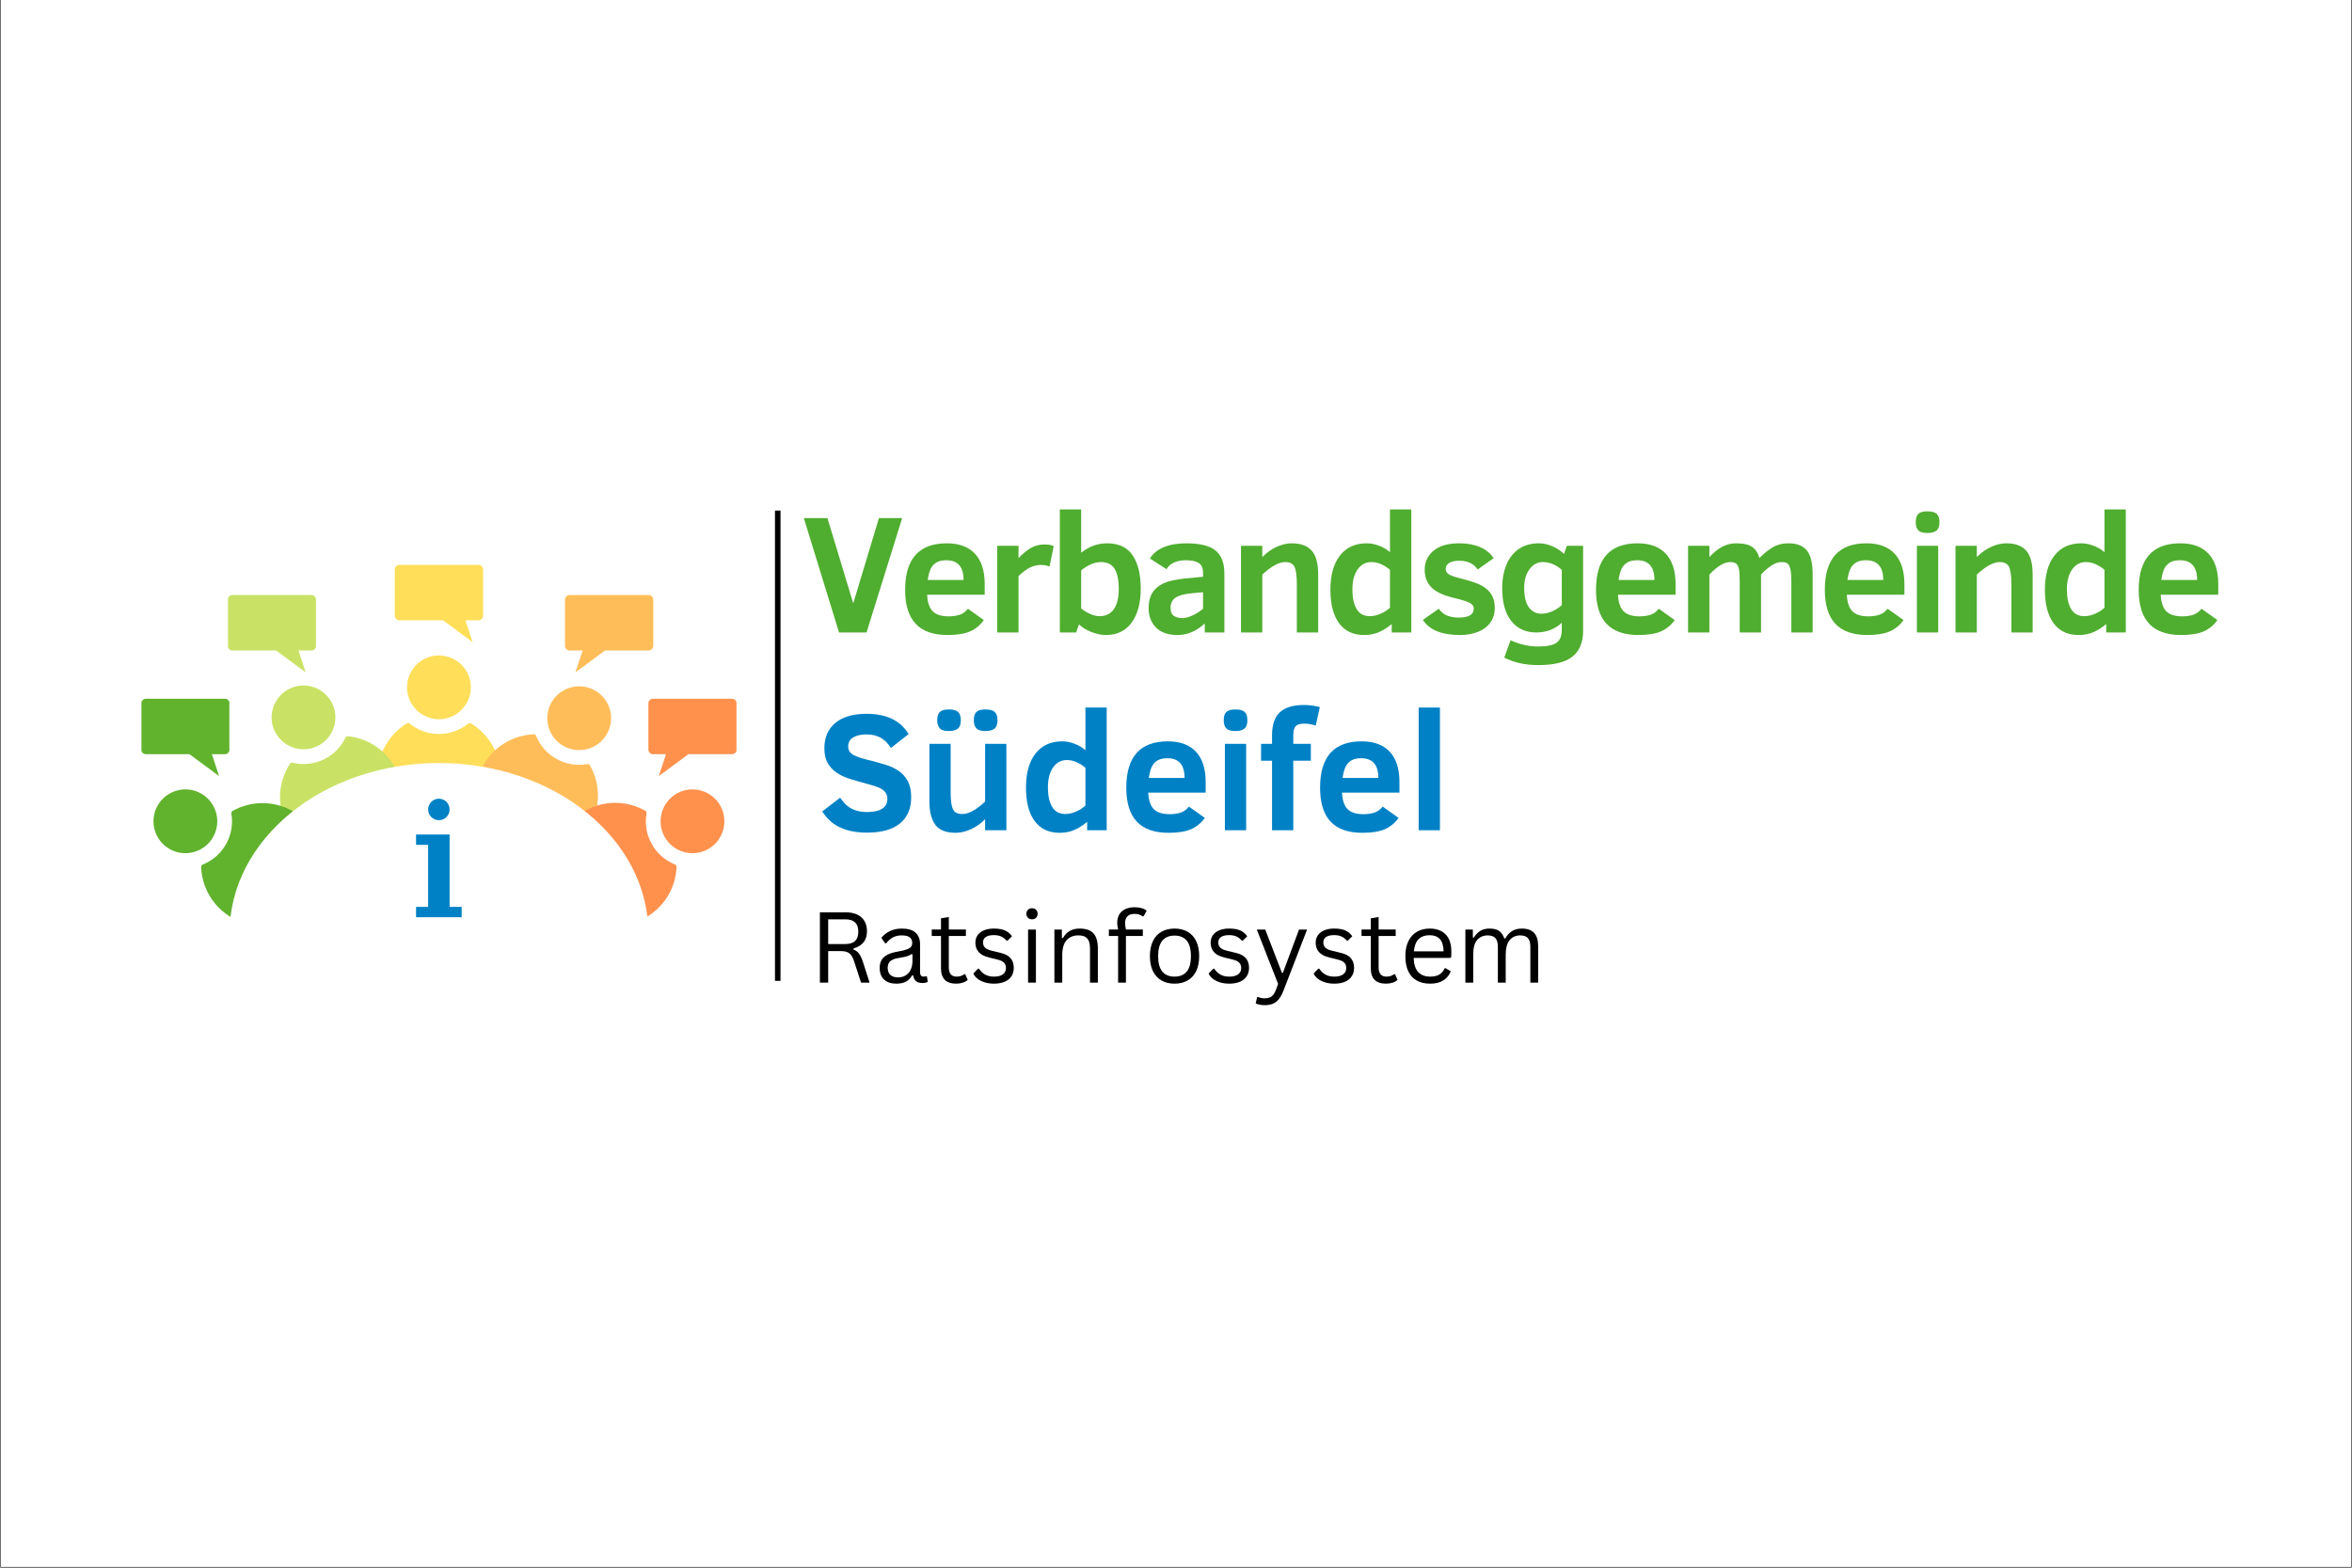 <?xml version="1.0" encoding="UTF-8" standalone="no"?><svg xmlns="http://www.w3.org/2000/svg" xmlns:xlink="http://www.w3.org/1999/xlink" height="110" version="1.0" viewBox="0 0 1920 1280.25" width="165" zoomAndPan="magnify"><rect x="0" y="0" width="1920" height="1280.25" fill="#333333" stroke="none"/><defs><g/><clipPath id="b16cc35d6b"><path clip-rule="nonzero" d="M 0.562 0 L 1919.438 0 L 1919.438 1279.5 L 0.562 1279.5 Z M 0.562 0 "/></clipPath><clipPath id="363ab0d84d"><path clip-rule="nonzero" d="M 332 535.262 L 385 535.262 L 385 588 L 332 588 Z M 332 535.262 "/></clipPath><clipPath id="5de6834829"><path clip-rule="nonzero" d="M 308.109 590 L 408.551 590 L 408.551 635.703 L 308.109 635.703 Z M 308.109 590 "/></clipPath><clipPath id="1e71160bd9"><path clip-rule="nonzero" d="M 446 560 L 499 560 L 499 613 L 446 613 Z M 446 560 "/></clipPath><clipPath id="744f4fc05e"><path clip-rule="nonzero" d="M 441.418 539.508 L 529.379 588 L 480.891 675.961 L 392.93 627.469 Z M 441.418 539.508 "/></clipPath><clipPath id="f714502701"><path clip-rule="nonzero" d="M 441.418 539.508 L 529.379 588 L 480.891 675.961 L 392.93 627.469 Z M 441.418 539.508 "/></clipPath><clipPath id="cafac0ef30"><path clip-rule="nonzero" d="M 393 599 L 489 599 L 489 675 L 393 675 Z M 393 599 "/></clipPath><clipPath id="6969434125"><path clip-rule="nonzero" d="M 441.418 539.508 L 529.379 588 L 480.891 675.961 L 392.93 627.469 Z M 441.418 539.508 "/></clipPath><clipPath id="0c81a8ee84"><path clip-rule="nonzero" d="M 441.418 539.508 L 529.379 588 L 480.891 675.961 L 392.93 627.469 Z M 441.418 539.508 "/></clipPath><clipPath id="c76791fe19"><path clip-rule="nonzero" d="M 539 644 L 592 644 L 592 697 L 539 697 Z M 539 644 "/></clipPath><clipPath id="2e9dde1d9d"><path clip-rule="nonzero" d="M 563.625 614.262 L 612.461 702.031 L 524.691 750.867 L 475.855 663.098 Z M 563.625 614.262 "/></clipPath><clipPath id="e69b68fa15"><path clip-rule="nonzero" d="M 563.625 614.262 L 612.461 702.031 L 524.691 750.867 L 475.855 663.098 Z M 563.625 614.262 "/></clipPath><clipPath id="d98d0e6265"><path clip-rule="nonzero" d="M 476 655 L 553 655 L 553 750 L 476 750 Z M 476 655 "/></clipPath><clipPath id="eef7d1d705"><path clip-rule="nonzero" d="M 563.625 614.262 L 612.461 702.031 L 524.691 750.867 L 475.855 663.098 Z M 563.625 614.262 "/></clipPath><clipPath id="e26484ab67"><path clip-rule="nonzero" d="M 563.625 614.262 L 612.461 702.031 L 524.691 750.867 L 475.855 663.098 Z M 563.625 614.262 "/></clipPath><clipPath id="2c0b9caea7"><path clip-rule="nonzero" d="M 221 559 L 274 559 L 274 612 L 221 612 Z M 221 559 "/></clipPath><clipPath id="0207c720ab"><path clip-rule="nonzero" d="M 191.191 583.809 L 281.922 540.723 L 325.008 631.453 L 234.277 674.539 Z M 191.191 583.809 "/></clipPath><clipPath id="f5789a7b37"><path clip-rule="nonzero" d="M 191.191 583.809 L 281.922 540.723 L 325.008 631.453 L 234.277 674.539 Z M 191.191 583.809 "/></clipPath><clipPath id="3260312b6f"><path clip-rule="nonzero" d="M 228 601 L 325 601 L 325 674 L 228 674 Z M 228 601 "/></clipPath><clipPath id="fe90e99d3e"><path clip-rule="nonzero" d="M 191.191 583.809 L 281.922 540.723 L 325.008 631.453 L 234.277 674.539 Z M 191.191 583.809 "/></clipPath><clipPath id="5f2c30105b"><path clip-rule="nonzero" d="M 191.191 583.809 L 281.922 540.723 L 325.008 631.453 L 234.277 674.539 Z M 191.191 583.809 "/></clipPath><clipPath id="bb48a92e36"><path clip-rule="nonzero" d="M 125 644 L 178 644 L 178 697 L 125 697 Z M 125 644 "/></clipPath><clipPath id="0de738afb5"><path clip-rule="nonzero" d="M 103.938 701.648 L 153.086 614.055 L 240.68 663.207 L 191.527 750.801 Z M 103.938 701.648 "/></clipPath><clipPath id="c3105c7f37"><path clip-rule="nonzero" d="M 103.938 701.648 L 153.086 614.055 L 240.68 663.207 L 191.527 750.801 Z M 103.938 701.648 "/></clipPath><clipPath id="6520b4f563"><path clip-rule="nonzero" d="M 164 655 L 240 655 L 240 750 L 164 750 Z M 164 655 "/></clipPath><clipPath id="28c0fb4be6"><path clip-rule="nonzero" d="M 103.938 701.648 L 153.086 614.055 L 240.68 663.207 L 191.527 750.801 Z M 103.938 701.648 "/></clipPath><clipPath id="f0649d16bf"><path clip-rule="nonzero" d="M 103.938 701.648 L 153.086 614.055 L 240.68 663.207 L 191.527 750.801 Z M 103.938 701.648 "/></clipPath><clipPath id="b4b68cc52a"><path clip-rule="nonzero" d="M 187.246 623.129 L 530 623.129 L 530 901.008 L 187.246 901.008 Z M 187.246 623.129 "/></clipPath><clipPath id="e137d88259"><path clip-rule="nonzero" d="M 358.215 623.129 C 263.789 623.129 187.246 685.336 187.246 762.066 C 187.246 838.801 263.789 901.008 358.215 901.008 C 452.637 901.008 529.18 838.801 529.18 762.066 C 529.18 685.336 452.637 623.129 358.215 623.129 Z M 358.215 623.129 "/></clipPath><clipPath id="7242c4b95f"><path clip-rule="nonzero" d="M 529.18 570.621 L 601.137 570.621 L 601.137 633.582 L 529.18 633.582 Z M 529.18 570.621 "/></clipPath><clipPath id="8f8962e7ca"><path clip-rule="nonzero" d="M 115.277 570.621 L 187.098 570.621 L 187.098 633.582 L 115.277 633.582 Z M 115.277 570.621 "/></clipPath><clipPath id="494d49605e"><path clip-rule="nonzero" d="M 185.98 485.914 L 257.797 485.914 L 257.797 548.879 L 185.98 548.879 Z M 185.98 485.914 "/></clipPath><clipPath id="de2e34fca4"><path clip-rule="nonzero" d="M 461.109 485.914 L 533.07 485.914 L 533.07 548.879 L 461.109 548.879 Z M 461.109 485.914 "/></clipPath><clipPath id="3c26a58637"><path clip-rule="nonzero" d="M 322.301 461.285 L 394.117 461.285 L 394.117 524.25 L 322.301 524.25 Z M 322.301 461.285 "/></clipPath><clipPath id="db3083445e"><path clip-rule="nonzero" d="M 339.508 652.258 L 376.988 652.258 L 376.988 748.953 L 339.508 748.953 Z M 339.508 652.258 "/></clipPath></defs><g clip-path="url(#b16cc35d6b)"><path d="M 0.562 0 L 1919.438 0 L 1919.438 1279.5 L 0.562 1279.5 Z M 0.562 0 " fill="#ffffff" fill-opacity="1" fill-rule="nonzero"/><path d="M 0.562 0 L 1919.438 0 L 1919.438 1279.5 L 0.562 1279.5 Z M 0.562 0 " fill="#ffffff" fill-opacity="1" fill-rule="nonzero"/></g><path d="M 0 3.002 L 512.092 3.002 " fill="none" stroke="#000000" stroke-linecap="butt" stroke-linejoin="miter" stroke-miterlimit="4" stroke-opacity="1" stroke-width="6" transform="matrix(0, 0.75, -0.75, 0, 637.082, 416.953)"/><g fill="#4fad2f" fill-opacity="1"><g transform="translate(654.301, 516.492)"><g><path d="M 53.031 0 L 30.562 0 L 1.828 -93.375 L 21.109 -93.375 L 42.172 -23.75 L 63.156 -93.375 L 82.109 -93.375 Z M 53.031 0 "/></g></g></g><g fill="#4fad2f" fill-opacity="1"><g transform="translate(732.639, 516.492)"><g><path d="M 24.156 -30.828 C 24.469 -24.535 25.992 -20.016 28.734 -17.266 C 31.484 -14.523 35.801 -13.156 41.688 -13.156 C 45.113 -13.156 48.117 -13.582 50.703 -14.438 C 53.285 -15.289 55.547 -16.93 57.484 -19.359 L 70.438 -10.125 C 67.602 -6.031 63.926 -2.969 59.406 -0.938 C 54.883 1.082 48.711 2.094 40.891 2.094 C 29.234 2.094 20.535 -0.961 14.797 -7.078 C 9.066 -13.203 6.203 -22.445 6.203 -34.812 C 6.203 -60.133 17.535 -72.797 40.203 -72.797 C 50.285 -72.797 57.969 -69.953 63.25 -64.266 C 68.531 -58.578 71.172 -50.289 71.172 -39.406 L 71.172 -30.828 Z M 53.906 -42.844 C 53.906 -53.594 49.207 -58.969 39.812 -58.969 C 36.707 -58.969 34.164 -58.438 32.188 -57.375 C 30.207 -56.32 28.617 -54.75 27.422 -52.656 C 26.234 -50.562 25.301 -47.289 24.625 -42.844 Z M 53.906 -42.844 "/></g></g></g><g fill="#4fad2f" fill-opacity="1"><g transform="translate(804.229, 516.492)"><g><path d="M 52.484 -53.766 C 50.691 -54.672 48.312 -55.125 45.344 -55.125 C 42.102 -55.125 39.031 -54.348 36.125 -52.797 C 33.227 -51.242 30.25 -48.984 27.188 -46.016 L 27.188 0 L 9.781 0 L 9.781 -70.766 L 27.188 -70.766 L 27.188 -60.656 C 30.156 -63.895 33.348 -66.57 36.766 -68.688 C 40.18 -70.801 44.004 -71.859 48.234 -71.859 C 51.836 -71.859 54.406 -71.383 55.938 -70.438 Z M 52.484 -53.766 "/></g></g></g><g fill="#4fad2f" fill-opacity="1"><g transform="translate(855.377, 516.492)"><g><path d="M 75.828 -35.891 C 75.828 -24.148 73.363 -14.883 68.438 -8.094 C 63.52 -1.301 56.492 2.094 47.359 2.094 C 43.766 2.094 39.844 1.273 35.594 -0.359 C 31.344 -2.004 27.957 -4.086 25.438 -6.609 L 23.078 0 L 9.781 0 L 9.781 -100.453 L 27.188 -100.453 L 27.188 -65.109 C 33.57 -70.234 40.633 -72.797 48.375 -72.797 C 57.863 -72.797 64.812 -69.52 69.219 -62.969 C 73.625 -56.426 75.828 -47.398 75.828 -35.891 Z M 57.891 -35.625 C 57.891 -42.906 56.738 -48.367 54.438 -52.016 C 52.145 -55.66 48.457 -57.484 43.375 -57.484 C 40.539 -57.484 37.672 -56.816 34.766 -55.484 C 31.867 -54.16 29.344 -52.531 27.188 -50.594 L 27.188 -19.641 C 29.125 -17.973 31.473 -16.5 34.234 -15.219 C 37.004 -13.938 39.691 -13.297 42.297 -13.297 C 47.297 -13.297 51.145 -15.191 53.844 -18.984 C 56.539 -22.785 57.891 -28.332 57.891 -35.625 Z M 57.891 -35.625 "/></g></g></g><g fill="#4fad2f" fill-opacity="1"><g transform="translate(931.96, 516.492)"><g><path d="M 51.547 0 L 51.547 -7.359 C 44.66 -1.055 37.285 2.094 29.422 2.094 C 21.586 2.094 15.672 0.035 11.672 -4.078 C 7.672 -8.191 5.672 -13.469 5.672 -19.906 C 5.672 -24.938 6.691 -29.094 8.734 -32.375 C 10.785 -35.664 13.82 -38.242 17.844 -40.109 C 21.875 -41.973 27.664 -43.289 35.219 -44.062 L 50.125 -45.469 L 50.125 -48.641 C 50.125 -52.598 48.93 -55.305 46.547 -56.766 C 44.16 -58.234 40.676 -58.969 36.094 -58.969 C 32.312 -58.969 29.062 -58.336 26.344 -57.078 C 23.625 -55.816 21.613 -54.016 20.312 -51.672 L 6.75 -60.375 C 9.133 -64.383 12.863 -67.457 17.938 -69.594 C 23.02 -71.727 29.16 -72.797 36.359 -72.797 C 47.379 -72.797 55.328 -70.875 60.203 -67.031 C 65.086 -63.188 67.531 -56.879 67.531 -48.109 L 67.531 0 Z M 50.125 -32.859 L 41.297 -32.047 C 35.035 -31.504 30.52 -30.312 27.75 -28.469 C 24.988 -26.625 23.609 -23.859 23.609 -20.172 C 23.609 -16.93 24.508 -14.711 26.312 -13.516 C 28.113 -12.328 30.5 -11.734 33.469 -11.734 C 35.582 -11.734 38.156 -12.395 41.188 -13.719 C 44.227 -15.051 47.207 -16.93 50.125 -19.359 Z M 50.125 -32.859 "/></g></g></g><g fill="#4fad2f" fill-opacity="1"><g transform="translate(1003.28, 516.492)"><g><path d="M 55.391 0 L 55.391 -39 C 55.391 -46.375 54.723 -51.297 53.391 -53.766 C 52.066 -56.242 49.562 -57.484 45.875 -57.484 C 40.707 -57.484 34.477 -54.066 27.188 -47.234 L 27.188 0 L 9.781 0 L 9.781 -70.766 L 27.188 -70.766 L 27.188 -61.594 C 30.875 -65.281 34.805 -68.066 38.984 -69.953 C 43.172 -71.848 47.27 -72.797 51.281 -72.797 C 58.52 -72.797 63.914 -70.816 67.469 -66.859 C 71.02 -62.898 72.797 -56.359 72.797 -47.234 L 72.797 0 Z M 55.391 0 "/></g></g></g><g fill="#4fad2f" fill-opacity="1"><g transform="translate(1079.864, 516.492)"><g><path d="M 56.266 0 L 56.266 -6.875 C 53.023 -4.133 49.602 -1.953 46 -0.328 C 42.406 1.285 38.316 2.094 33.734 2.094 C 24.828 2.094 18.008 -1.117 13.281 -7.547 C 8.562 -13.984 6.203 -23.07 6.203 -34.812 C 6.203 -46.82 8.801 -56.156 14 -62.812 C 19.195 -69.469 26.492 -72.797 35.891 -72.797 C 39.223 -72.797 42.641 -72.109 46.141 -70.734 C 49.648 -69.367 52.551 -67.629 54.844 -65.516 L 54.844 -100.453 L 72.25 -100.453 L 72.25 0 Z M 54.844 -51.141 C 53 -52.805 50.719 -54.281 48 -55.562 C 45.281 -56.844 42.504 -57.484 39.672 -57.484 C 34.992 -57.484 31.238 -55.469 28.406 -51.438 C 25.57 -47.414 24.156 -41.961 24.156 -35.078 C 24.156 -28.285 25.312 -22.957 27.625 -19.094 C 29.945 -15.227 33.535 -13.297 38.391 -13.297 C 41.266 -13.297 44.195 -13.957 47.188 -15.281 C 50.176 -16.602 52.727 -18.234 54.844 -20.172 Z M 54.844 -51.141 "/></g></g></g><g fill="#4fad2f" fill-opacity="1"><g transform="translate(1156.447, 516.492)"><g><path d="M 63.828 -20.172 C 63.828 -15.492 62.645 -11.488 60.281 -8.156 C 57.914 -4.832 54.562 -2.289 50.219 -0.531 C 45.883 1.219 40.93 2.094 35.359 2.094 C 20.555 2.094 10.477 -2.02 5.125 -10.25 L 18.078 -19.359 C 20.191 -16.484 22.629 -14.562 25.391 -13.594 C 28.16 -12.625 31.117 -12.141 34.266 -12.141 C 42.547 -12.141 46.688 -14.547 46.688 -19.359 C 46.688 -21.473 45.516 -23.102 43.172 -24.25 C 40.836 -25.395 37.176 -26.578 32.188 -27.797 C 22.781 -29.867 16.164 -32.789 12.344 -36.562 C 8.52 -40.344 6.609 -45.25 6.609 -51.281 C 6.609 -57.531 9.004 -62.676 13.797 -66.719 C 18.586 -70.77 25.641 -72.797 34.953 -72.797 C 41.285 -72.797 46.867 -71.781 51.703 -69.75 C 56.547 -67.727 60.27 -64.695 62.875 -60.656 L 49.859 -51.406 C 46.754 -56.176 41.691 -58.562 34.672 -58.562 C 31.078 -58.562 28.359 -57.941 26.516 -56.703 C 24.672 -55.461 23.75 -53.879 23.75 -51.953 C 23.75 -50.109 24.578 -48.633 26.234 -47.531 C 27.898 -46.426 31.188 -45.27 36.094 -44.062 C 44.145 -42.082 49.891 -40.113 53.328 -38.156 C 56.773 -36.195 59.383 -33.766 61.156 -30.859 C 62.938 -27.961 63.828 -24.398 63.828 -20.172 Z M 63.828 -20.172 "/></g></g></g><g fill="#4fad2f" fill-opacity="1"><g transform="translate(1220.143, 516.492)"><g><path d="M 72.25 -1.344 C 72.25 8.094 69.348 15.117 63.547 19.734 C 57.742 24.348 48.438 26.656 35.625 26.656 C 25.051 26.656 15.805 24.629 7.891 20.578 L 13.016 6.344 C 20.348 9.758 27.883 11.469 35.625 11.469 C 42.82 11.469 47.82 10.43 50.625 8.359 C 53.438 6.297 54.844 2.812 54.844 -2.094 L 54.844 -7.891 C 49.094 -2.629 42.145 0 34 0 C 25.363 0 18.57 -3.102 13.625 -9.312 C 8.676 -15.52 6.203 -24.445 6.203 -36.094 C 6.203 -43.383 7.359 -49.805 9.672 -55.359 C 11.992 -60.91 15.391 -65.203 19.859 -68.234 C 24.336 -71.273 29.75 -72.797 36.094 -72.797 C 39.82 -72.797 43.551 -71.973 47.281 -70.328 C 51.02 -68.691 54.148 -66.613 56.672 -64.094 L 58.969 -70.766 L 72.25 -70.766 Z M 54.844 -51.141 C 50.082 -55.367 44.891 -57.484 39.266 -57.484 C 35.035 -57.484 31.457 -55.547 28.531 -51.672 C 25.613 -47.805 24.156 -42.703 24.156 -36.359 C 24.156 -29.16 25.445 -23.852 28.031 -20.438 C 30.613 -17.02 33.977 -15.312 38.125 -15.312 C 43.875 -15.312 49.445 -17.629 54.844 -22.266 Z M 54.844 -51.141 "/></g></g></g><g fill="#4fad2f" fill-opacity="1"><g transform="translate(1296.727, 516.492)"><g><path d="M 24.156 -30.828 C 24.469 -24.535 25.992 -20.016 28.734 -17.266 C 31.484 -14.523 35.801 -13.156 41.688 -13.156 C 45.113 -13.156 48.117 -13.582 50.703 -14.438 C 53.285 -15.289 55.547 -16.93 57.484 -19.359 L 70.438 -10.125 C 67.602 -6.031 63.926 -2.969 59.406 -0.938 C 54.883 1.082 48.711 2.094 40.891 2.094 C 29.234 2.094 20.535 -0.961 14.797 -7.078 C 9.066 -13.203 6.203 -22.445 6.203 -34.812 C 6.203 -60.133 17.535 -72.797 40.203 -72.797 C 50.285 -72.797 57.969 -69.953 63.25 -64.266 C 68.531 -58.578 71.172 -50.289 71.172 -39.406 L 71.172 -30.828 Z M 53.906 -42.844 C 53.906 -53.594 49.207 -58.969 39.812 -58.969 C 36.707 -58.969 34.164 -58.438 32.188 -57.375 C 30.207 -56.32 28.617 -54.75 27.422 -52.656 C 26.234 -50.562 25.301 -47.289 24.625 -42.844 Z M 53.906 -42.844 "/></g></g></g><g fill="#4fad2f" fill-opacity="1"><g transform="translate(1368.317, 516.492)"><g><path d="M 94.109 0 L 94.109 -41.688 C 94.109 -45.875 93.859 -49.133 93.359 -51.469 C 92.867 -53.812 92.117 -55.398 91.109 -56.234 C 90.098 -57.066 88.426 -57.484 86.094 -57.484 C 83.438 -57.484 80.625 -56.492 77.656 -54.516 C 74.688 -52.535 71.922 -50.109 69.359 -47.234 L 69.359 0 L 51.953 0 L 51.953 -41.688 C 51.953 -46.281 51.75 -49.598 51.344 -51.641 C 50.938 -53.691 50.211 -55.176 49.172 -56.094 C 48.141 -57.02 46.391 -57.484 43.922 -57.484 C 41.766 -57.484 39.27 -56.66 36.438 -55.016 C 33.602 -53.379 30.52 -50.785 27.188 -47.234 L 27.188 0 L 9.781 0 L 9.781 -70.766 L 27.188 -70.766 L 27.188 -61.594 C 30.426 -65.102 33.82 -67.848 37.375 -69.828 C 40.926 -71.805 44.863 -72.797 49.188 -72.797 C 55.07 -72.797 59.422 -71.781 62.234 -69.75 C 65.047 -67.727 66.969 -64.738 68 -60.781 C 72.051 -64.832 75.844 -67.848 79.375 -69.828 C 82.906 -71.805 87.031 -72.797 91.75 -72.797 C 98.633 -72.797 103.648 -70.836 106.797 -66.922 C 109.941 -63.016 111.516 -56.453 111.516 -47.234 L 111.516 0 Z M 94.109 0 "/></g></g></g><g fill="#4fad2f" fill-opacity="1"><g transform="translate(1483.56, 516.492)"><g><path d="M 24.156 -30.828 C 24.469 -24.535 25.992 -20.016 28.734 -17.266 C 31.484 -14.523 35.801 -13.156 41.688 -13.156 C 45.113 -13.156 48.117 -13.582 50.703 -14.438 C 53.285 -15.289 55.547 -16.93 57.484 -19.359 L 70.438 -10.125 C 67.602 -6.031 63.926 -2.969 59.406 -0.938 C 54.883 1.082 48.711 2.094 40.891 2.094 C 29.234 2.094 20.535 -0.961 14.797 -7.078 C 9.066 -13.203 6.203 -22.445 6.203 -34.812 C 6.203 -60.133 17.535 -72.797 40.203 -72.797 C 50.285 -72.797 57.969 -69.953 63.25 -64.266 C 68.531 -58.578 71.172 -50.289 71.172 -39.406 L 71.172 -30.828 Z M 53.906 -42.844 C 53.906 -53.594 49.207 -58.969 39.812 -58.969 C 36.707 -58.969 34.164 -58.438 32.188 -57.375 C 30.207 -56.32 28.617 -54.75 27.422 -52.656 C 26.234 -50.562 25.301 -47.289 24.625 -42.844 Z M 53.906 -42.844 "/></g></g></g><g fill="#4fad2f" fill-opacity="1"><g transform="translate(1555.151, 516.492)"><g><path d="M 28.203 -90.062 C 28.203 -86.781 27.391 -84.488 25.766 -83.188 C 24.148 -81.883 21.676 -81.234 18.344 -81.234 C 14.656 -81.234 12.148 -81.992 10.828 -83.516 C 9.504 -85.047 8.844 -87.227 8.844 -90.062 C 8.844 -93.219 9.562 -95.477 11 -96.844 C 12.438 -98.219 14.883 -98.906 18.344 -98.906 C 21.852 -98.906 24.375 -98.238 25.906 -96.906 C 27.438 -95.582 28.203 -93.301 28.203 -90.062 Z M 9.781 0 L 9.781 -70.766 L 27.188 -70.766 L 27.188 0 Z M 9.781 0 "/></g></g></g><g fill="#4fad2f" fill-opacity="1"><g transform="translate(1586.665, 516.492)"><g><path d="M 55.391 0 L 55.391 -39 C 55.391 -46.375 54.723 -51.297 53.391 -53.766 C 52.066 -56.242 49.562 -57.484 45.875 -57.484 C 40.707 -57.484 34.477 -54.066 27.188 -47.234 L 27.188 0 L 9.781 0 L 9.781 -70.766 L 27.188 -70.766 L 27.188 -61.594 C 30.875 -65.281 34.805 -68.066 38.984 -69.953 C 43.172 -71.848 47.27 -72.797 51.281 -72.797 C 58.52 -72.797 63.914 -70.816 67.469 -66.859 C 71.02 -62.898 72.797 -56.359 72.797 -47.234 L 72.797 0 Z M 55.391 0 "/></g></g></g><g fill="#4fad2f" fill-opacity="1"><g transform="translate(1663.248, 516.492)"><g><path d="M 56.266 0 L 56.266 -6.875 C 53.023 -4.133 49.602 -1.953 46 -0.328 C 42.406 1.285 38.316 2.094 33.734 2.094 C 24.828 2.094 18.008 -1.117 13.281 -7.547 C 8.562 -13.984 6.203 -23.07 6.203 -34.812 C 6.203 -46.82 8.801 -56.156 14 -62.812 C 19.195 -69.469 26.492 -72.797 35.891 -72.797 C 39.223 -72.797 42.641 -72.109 46.141 -70.734 C 49.648 -69.367 52.551 -67.629 54.844 -65.516 L 54.844 -100.453 L 72.25 -100.453 L 72.25 0 Z M 54.844 -51.141 C 53 -52.805 50.719 -54.281 48 -55.562 C 45.281 -56.844 42.504 -57.484 39.672 -57.484 C 34.992 -57.484 31.238 -55.469 28.406 -51.438 C 25.57 -47.414 24.156 -41.961 24.156 -35.078 C 24.156 -28.285 25.312 -22.957 27.625 -19.094 C 29.945 -15.227 33.535 -13.297 38.391 -13.297 C 41.266 -13.297 44.195 -13.957 47.188 -15.281 C 50.176 -16.602 52.727 -18.234 54.844 -20.172 Z M 54.844 -51.141 "/></g></g></g><g fill="#4fad2f" fill-opacity="1"><g transform="translate(1739.831, 516.492)"><g><path d="M 24.156 -30.828 C 24.469 -24.535 25.992 -20.016 28.734 -17.266 C 31.484 -14.523 35.801 -13.156 41.688 -13.156 C 45.113 -13.156 48.117 -13.582 50.703 -14.438 C 53.285 -15.289 55.547 -16.93 57.484 -19.359 L 70.438 -10.125 C 67.602 -6.031 63.926 -2.969 59.406 -0.938 C 54.883 1.082 48.711 2.094 40.891 2.094 C 29.234 2.094 20.535 -0.961 14.797 -7.078 C 9.066 -13.203 6.203 -22.445 6.203 -34.812 C 6.203 -60.133 17.535 -72.797 40.203 -72.797 C 50.285 -72.797 57.969 -69.953 63.25 -64.266 C 68.531 -58.578 71.172 -50.289 71.172 -39.406 L 71.172 -30.828 Z M 53.906 -42.844 C 53.906 -53.594 49.207 -58.969 39.812 -58.969 C 36.707 -58.969 34.164 -58.438 32.188 -57.375 C 30.207 -56.32 28.617 -54.75 27.422 -52.656 C 26.234 -50.562 25.301 -47.289 24.625 -42.844 Z M 53.906 -42.844 "/></g></g></g><g fill="#4fad2f" fill-opacity="1"><g transform="translate(1811.424, 516.492)"><g/></g></g><g fill="#0081c5" fill-opacity="1"><g transform="translate(666.719, 678.023)"><g><path d="M 77.062 -26.984 C 77.062 -17.648 74 -10.492 67.875 -5.516 C 61.75 -0.535 52.719 1.953 40.781 1.953 C 32.531 1.953 25.363 0.582 19.281 -2.156 C 13.195 -4.895 8.25 -9.312 4.438 -15.406 L 19.047 -26.578 C 21.203 -23.523 23.242 -21.238 25.172 -19.719 C 27.098 -18.195 29.383 -17.008 32.031 -16.156 C 34.676 -15.301 37.727 -14.875 41.188 -14.875 C 46.344 -14.875 50.367 -15.758 53.266 -17.531 C 56.16 -19.301 57.609 -22.004 57.609 -25.641 C 57.609 -27.703 57.102 -29.426 56.094 -30.812 C 55.082 -32.207 53.566 -33.41 51.547 -34.422 C 49.523 -35.43 46.023 -36.586 41.047 -37.891 C 36.203 -39.191 31.641 -40.504 27.359 -41.828 C 23.078 -43.148 19.375 -44.863 16.25 -46.969 C 13.133 -49.082 10.676 -51.727 8.875 -54.906 C 7.082 -58.094 6.188 -62.113 6.188 -66.969 C 6.188 -75.801 9.172 -82.695 15.141 -87.656 C 21.109 -92.613 29.656 -95.094 40.781 -95.094 C 56.883 -95.094 68.281 -89.57 74.969 -78.531 L 60.5 -67.234 C 57.945 -71.18 55.078 -74.004 51.891 -75.703 C 48.703 -77.41 44.91 -78.266 40.516 -78.266 C 36.117 -78.266 32.539 -77.469 29.781 -75.875 C 27.02 -74.281 25.641 -71.781 25.641 -68.375 C 25.641 -65.363 27.07 -63.062 29.938 -61.469 C 32.812 -59.883 37.816 -58.285 44.953 -56.672 C 48.898 -55.641 52.801 -54.523 56.656 -53.328 C 60.52 -52.141 63.961 -50.488 66.984 -48.375 C 70.016 -46.27 72.453 -43.516 74.297 -40.109 C 76.141 -36.703 77.062 -32.328 77.062 -26.984 Z M 77.062 -26.984 "/></g></g><g transform="translate(749.429, 678.023)"><g><path d="M 54.719 0 L 54.719 -9.078 C 51.664 -5.805 47.926 -3.125 43.5 -1.031 C 39.082 1.051 34.832 2.094 30.75 2.094 C 22.77 2.094 17.188 -0.113 14 -4.531 C 10.812 -8.957 9.219 -15.254 9.219 -23.422 L 9.219 -70.594 L 26.578 -70.594 L 26.578 -31.703 C 26.578 -26.723 26.867 -22.906 27.453 -20.25 C 28.035 -17.602 28.988 -15.773 30.312 -14.766 C 31.633 -13.766 33.578 -13.266 36.141 -13.266 C 41.297 -13.266 47.488 -16.648 54.719 -23.422 L 54.719 -70.594 L 72.078 -70.594 L 72.078 0 Z M 64.812 -89.844 C 64.812 -86.57 64.004 -84.285 62.391 -82.984 C 60.773 -81.68 58.305 -81.031 54.984 -81.031 C 51.305 -81.031 48.805 -81.789 47.484 -83.312 C 46.16 -84.844 45.5 -87.02 45.5 -89.844 C 45.5 -92.988 46.203 -95.242 47.609 -96.609 C 49.023 -97.973 51.484 -98.656 54.984 -98.656 C 58.484 -98.656 60.992 -97.992 62.516 -96.672 C 64.047 -95.348 64.812 -93.07 64.812 -89.844 Z M 34.875 -89.844 C 34.875 -86.57 34.078 -84.285 32.484 -82.984 C 30.891 -81.68 28.43 -81.031 25.109 -81.031 C 21.43 -81.031 18.93 -81.789 17.609 -83.312 C 16.285 -84.844 15.625 -87.02 15.625 -89.844 C 15.625 -92.988 16.328 -95.242 17.734 -96.609 C 19.148 -97.973 21.609 -98.656 25.109 -98.656 C 28.609 -98.656 31.109 -97.992 32.609 -96.672 C 34.117 -95.348 34.875 -93.07 34.875 -89.844 Z M 34.875 -89.844 "/></g></g><g transform="translate(831.33, 678.023)"><g><path d="M 56.125 0 L 56.125 -6.859 C 52.895 -4.129 49.484 -1.953 45.891 -0.328 C 42.305 1.285 38.227 2.094 33.656 2.094 C 24.77 2.094 17.969 -1.113 13.25 -7.531 C 8.539 -13.945 6.188 -23.008 6.188 -34.719 C 6.188 -46.695 8.773 -56.004 13.953 -62.641 C 19.141 -69.285 26.422 -72.609 35.797 -72.609 C 39.117 -72.609 42.531 -71.926 46.031 -70.562 C 49.531 -69.195 52.426 -67.457 54.719 -65.344 L 54.719 -100.203 L 72.078 -100.203 L 72.078 0 Z M 54.719 -51.016 C 52.875 -52.672 50.594 -54.141 47.875 -55.422 C 45.164 -56.703 42.398 -57.344 39.578 -57.344 C 34.91 -57.344 31.16 -55.332 28.328 -51.312 C 25.504 -47.301 24.094 -41.863 24.094 -35 C 24.094 -28.219 25.25 -22.898 27.562 -19.047 C 29.875 -15.191 33.453 -13.266 38.297 -13.266 C 41.16 -13.266 44.082 -13.926 47.062 -15.25 C 50.051 -16.57 52.602 -18.195 54.719 -20.125 Z M 54.719 -51.016 "/></g></g><g transform="translate(913.232, 678.023)"><g><path d="M 24.094 -30.75 C 24.406 -24.469 25.93 -19.957 28.672 -17.219 C 31.41 -14.488 35.719 -13.125 41.594 -13.125 C 45 -13.125 47.988 -13.551 50.562 -14.406 C 53.145 -15.258 55.406 -16.895 57.344 -19.312 L 70.266 -10.094 C 67.43 -6.008 63.758 -2.957 59.25 -0.938 C 54.75 1.082 48.594 2.094 40.781 2.094 C 29.164 2.094 20.492 -0.957 14.766 -7.062 C 9.047 -13.164 6.188 -22.383 6.188 -34.719 C 6.188 -59.977 17.492 -72.609 40.109 -72.609 C 50.16 -72.609 57.82 -69.77 63.094 -64.094 C 68.363 -58.426 71 -50.16 71 -39.297 L 71 -30.75 Z M 53.766 -42.734 C 53.766 -53.453 49.078 -58.812 39.703 -58.812 C 36.609 -58.812 34.07 -58.285 32.094 -57.234 C 30.125 -56.18 28.547 -54.609 27.359 -52.516 C 26.172 -50.43 25.238 -47.172 24.562 -42.734 Z M 53.766 -42.734 "/></g></g><g transform="translate(990.153, 678.023)"><g><path d="M 28.125 -89.844 C 28.125 -86.57 27.316 -84.285 25.703 -82.984 C 24.086 -81.68 21.625 -81.031 18.312 -81.031 C 14.625 -81.031 12.117 -81.789 10.797 -83.312 C 9.473 -84.844 8.812 -87.02 8.812 -89.844 C 8.812 -92.988 9.531 -95.242 10.969 -96.609 C 12.406 -97.973 14.852 -98.656 18.312 -98.656 C 21.801 -98.656 24.305 -97.992 25.828 -96.672 C 27.359 -95.348 28.125 -93.07 28.125 -89.844 Z M 9.766 0 L 9.766 -70.594 L 27.125 -70.594 L 27.125 0 Z M 9.766 0 "/></g></g><g transform="translate(1027.1, 678.023)"><g><path d="M 46.969 -85.469 C 43.738 -86.539 40.625 -87.078 37.625 -87.078 C 34.207 -87.078 31.859 -86.367 30.578 -84.953 C 29.305 -83.547 28.672 -81.051 28.672 -77.469 L 28.672 -70.594 L 43 -70.594 L 43 -56.797 L 28.672 -56.797 L 28.672 0 L 11.312 0 L 11.312 -56.797 L 2.359 -56.797 L 2.359 -70.594 L 11.312 -70.594 L 11.312 -77.469 C 11.312 -86.207 13.473 -92.531 17.797 -96.438 C 22.129 -100.344 28.645 -102.297 37.344 -102.297 C 41.426 -102.297 45.758 -101.734 50.344 -100.609 Z M 46.969 -85.469 "/></g></g><g transform="translate(1071.449, 678.023)"><g><path d="M 24.094 -30.75 C 24.406 -24.469 25.93 -19.957 28.672 -17.219 C 31.41 -14.488 35.719 -13.125 41.594 -13.125 C 45 -13.125 47.988 -13.551 50.562 -14.406 C 53.145 -15.258 55.406 -16.895 57.344 -19.312 L 70.266 -10.094 C 67.43 -6.008 63.758 -2.957 59.25 -0.938 C 54.75 1.082 48.594 2.094 40.781 2.094 C 29.164 2.094 20.492 -0.957 14.766 -7.062 C 9.047 -13.164 6.188 -22.383 6.188 -34.719 C 6.188 -59.977 17.492 -72.609 40.109 -72.609 C 50.16 -72.609 57.82 -69.77 63.094 -64.094 C 68.363 -58.426 71 -50.16 71 -39.297 L 71 -30.75 Z M 53.766 -42.734 C 53.766 -53.453 49.078 -58.812 39.703 -58.812 C 36.609 -58.812 34.07 -58.285 32.094 -57.234 C 30.125 -56.18 28.547 -54.609 27.359 -52.516 C 26.172 -50.43 25.238 -47.172 24.562 -42.734 Z M 53.766 -42.734 "/></g></g><g transform="translate(1148.371, 678.023)"><g><path d="M 9.766 0 L 9.766 -100.203 L 27.125 -100.203 L 27.125 0 Z M 9.766 0 "/></g></g></g><g fill="#000000" fill-opacity="1"><g transform="translate(660.574, 802.469)"><g><path d="M 8.688 0 L 8.688 -57.438 L 29.547 -57.438 C 33.398 -57.438 36.633 -56.801 39.25 -55.531 C 41.875 -54.258 43.836 -52.461 45.141 -50.141 C 46.453 -47.828 47.109 -45.086 47.109 -41.922 C 47.109 -38.359 46.219 -35.414 44.438 -33.094 C 42.656 -30.781 39.879 -29.047 36.109 -27.891 L 36.109 -27.078 C 37.973 -26.336 39.492 -25.18 40.672 -23.609 C 41.848 -22.035 42.93 -19.691 43.922 -16.578 L 49.234 0 L 42.281 0 L 36.547 -17.562 C 35.859 -19.633 35.066 -21.258 34.172 -22.438 C 33.285 -23.613 32.16 -24.461 30.797 -24.984 C 29.441 -25.516 27.719 -25.781 25.625 -25.781 L 15.438 -25.781 L 15.438 0 Z M 29.391 -31.516 C 32.973 -31.516 35.641 -32.344 37.391 -34 C 39.148 -35.664 40.031 -38.203 40.031 -41.609 C 40.031 -45.016 39.148 -47.547 37.391 -49.203 C 35.641 -50.867 32.973 -51.703 29.391 -51.703 L 15.438 -51.703 L 15.438 -31.516 Z M 29.391 -31.516 "/></g></g></g><g fill="#000000" fill-opacity="1"><g transform="translate(713.771, 802.469)"><g><path d="M 17.875 0.828 C 13.602 0.828 10.27 -0.285 7.875 -2.516 C 5.477 -4.742 4.281 -7.926 4.281 -12.062 C 4.281 -14.625 4.812 -16.789 5.875 -18.562 C 6.938 -20.332 8.578 -21.773 10.797 -22.891 C 13.023 -24.004 15.938 -24.859 19.531 -25.453 C 22.676 -25.984 25.066 -26.578 26.703 -27.234 C 28.336 -27.891 29.438 -28.617 30 -29.422 C 30.562 -30.234 30.844 -31.258 30.844 -32.5 C 30.844 -34.457 30.164 -35.957 28.812 -37 C 27.469 -38.051 25.301 -38.578 22.312 -38.578 C 19.508 -38.578 17.109 -38.035 15.109 -36.953 C 13.109 -35.867 11.27 -34.25 9.594 -32.094 L 8.797 -32.094 L 5.656 -36.547 C 7.488 -38.867 9.816 -40.719 12.641 -42.094 C 15.473 -43.469 18.695 -44.156 22.312 -44.156 C 27.426 -44.156 31.191 -43.035 33.609 -40.797 C 36.035 -38.555 37.25 -35.461 37.25 -31.516 L 37.25 -8.531 C 37.25 -6.113 38.27 -4.906 40.312 -4.906 C 40.988 -4.906 41.645 -5.023 42.281 -5.266 L 42.828 -5.109 L 43.578 -0.672 C 43.098 -0.359 42.473 -0.117 41.703 0.047 C 40.93 0.223 40.141 0.312 39.328 0.312 C 36.941 0.312 35.141 -0.207 33.922 -1.25 C 32.703 -2.301 31.926 -3.848 31.594 -5.891 L 30.766 -5.969 C 29.535 -3.688 27.867 -1.984 25.766 -0.859 C 23.672 0.266 21.039 0.828 17.875 0.828 Z M 19.297 -4.281 C 21.703 -4.281 23.789 -4.836 25.562 -5.953 C 27.332 -7.066 28.688 -8.629 29.625 -10.641 C 30.57 -12.66 31.047 -14.992 31.047 -17.641 L 31.047 -23.141 L 30.297 -23.297 C 29.328 -22.617 28.145 -22.051 26.75 -21.594 C 25.363 -21.133 23.426 -20.723 20.938 -20.359 C 18.426 -20.016 16.43 -19.488 14.953 -18.781 C 13.473 -18.07 12.414 -17.172 11.781 -16.078 C 11.156 -14.992 10.844 -13.656 10.844 -12.062 C 10.844 -9.52 11.586 -7.586 13.078 -6.266 C 14.578 -4.941 16.648 -4.281 19.297 -4.281 Z M 19.297 -4.281 "/></g></g></g><g fill="#000000" fill-opacity="1"><g transform="translate(758.599, 802.469)"><g><path d="M 29.312 -6.875 L 31.359 -2.281 C 30.336 -1.258 28.992 -0.488 27.328 0.031 C 25.66 0.562 23.859 0.828 21.922 0.828 C 13.648 0.828 9.516 -3.363 9.516 -11.75 L 9.516 -38.109 L 1.969 -38.109 L 1.969 -43.375 L 9.516 -43.375 L 9.516 -52.531 L 15.906 -53.594 L 15.906 -43.375 L 29.859 -43.375 L 29.859 -38.109 L 15.906 -38.109 L 15.906 -12.375 C 15.906 -7.395 18.066 -4.906 22.391 -4.906 C 24.754 -4.906 26.785 -5.562 28.484 -6.875 Z M 29.312 -6.875 "/></g></g></g><g fill="#000000" fill-opacity="1"><g transform="translate(791.601, 802.469)"><g><path d="M 19.766 0.828 C 17.035 0.828 14.508 0.469 12.188 -0.25 C 9.875 -0.969 7.914 -1.957 6.312 -3.219 C 4.719 -4.477 3.598 -5.895 2.953 -7.469 L 6.719 -11.391 L 7.547 -11.391 C 8.961 -9.242 10.664 -7.625 12.656 -6.531 C 14.645 -5.445 17.016 -4.906 19.766 -4.906 C 22.961 -4.906 25.391 -5.523 27.047 -6.766 C 28.711 -8.016 29.547 -9.754 29.547 -11.984 C 29.547 -13.68 29.039 -15.086 28.031 -16.203 C 27.02 -17.316 25.391 -18.148 23.141 -18.703 L 15.828 -20.516 C 11.93 -21.453 9.082 -22.941 7.281 -24.984 C 5.488 -27.023 4.594 -29.555 4.594 -32.578 C 4.594 -34.93 5.195 -36.977 6.406 -38.719 C 7.613 -40.457 9.348 -41.797 11.609 -42.734 C 13.879 -43.68 16.57 -44.156 19.688 -44.156 C 23.664 -44.156 26.801 -43.598 29.094 -42.484 C 31.383 -41.379 33.172 -39.832 34.453 -37.844 L 30.844 -34.297 L 30.062 -34.297 C 28.664 -35.898 27.148 -37.051 25.516 -37.75 C 23.879 -38.457 21.938 -38.812 19.688 -38.812 C 16.832 -38.812 14.645 -38.301 13.125 -37.281 C 11.602 -36.258 10.844 -34.781 10.844 -32.844 C 10.844 -31.094 11.379 -29.68 12.453 -28.609 C 13.523 -27.535 15.398 -26.672 18.078 -26.016 L 25.266 -24.281 C 29.035 -23.395 31.758 -21.914 33.438 -19.844 C 35.113 -17.77 35.953 -15.176 35.953 -12.062 C 35.953 -9.52 35.348 -7.281 34.141 -5.344 C 32.941 -3.406 31.125 -1.891 28.688 -0.797 C 26.25 0.285 23.273 0.828 19.766 0.828 Z M 19.766 0.828 "/></g></g></g><g fill="#000000" fill-opacity="1"><g transform="translate(831.676, 802.469)"><g><path d="M 10.766 -51.703 C 9.398 -51.703 8.289 -52.129 7.438 -52.984 C 6.594 -53.836 6.172 -54.914 6.172 -56.219 C 6.172 -57.531 6.594 -58.613 7.438 -59.469 C 8.289 -60.32 9.398 -60.75 10.766 -60.75 C 12.129 -60.75 13.234 -60.32 14.078 -59.469 C 14.93 -58.613 15.359 -57.531 15.359 -56.219 C 15.359 -54.914 14.93 -53.836 14.078 -52.984 C 13.234 -52.129 12.129 -51.703 10.766 -51.703 Z M 7.547 0 L 7.547 -43.344 L 13.953 -43.344 L 13.953 0 Z M 7.547 0 "/></g></g></g><g fill="#000000" fill-opacity="1"><g transform="translate(853.167, 802.469)"><g><path d="M 7.547 0 L 7.547 -43.344 L 13.641 -43.344 L 13.641 -36.547 L 14.453 -36.344 C 15.898 -38.883 17.742 -40.82 19.984 -42.156 C 22.223 -43.488 24.953 -44.156 28.172 -44.156 C 33.379 -44.156 37.156 -42.828 39.5 -40.172 C 41.852 -37.516 43.031 -33.422 43.031 -27.891 L 43.031 0 L 36.625 0 L 36.625 -27.734 C 36.625 -30.359 36.285 -32.461 35.609 -34.047 C 34.941 -35.629 33.906 -36.781 32.5 -37.5 C 31.102 -38.219 29.27 -38.578 27 -38.578 C 23.094 -38.578 19.941 -37.285 17.547 -34.703 C 15.148 -32.129 13.953 -27.973 13.953 -22.234 L 13.953 0 Z M 7.547 0 "/></g></g></g><g fill="#000000" fill-opacity="1"><g transform="translate(903.063, 802.469)"><g><path d="M 9.672 0 L 9.672 -38.109 L 2.125 -38.109 L 2.125 -43.375 L 9.672 -43.375 C 9.191 -45.258 8.953 -47.055 8.953 -48.766 C 8.953 -51.566 9.547 -53.926 10.734 -55.844 C 11.93 -57.77 13.594 -59.203 15.719 -60.141 C 17.844 -61.086 20.289 -61.562 23.062 -61.562 C 27.383 -61.562 30.695 -60.633 33 -58.781 L 30.531 -54.266 L 29.703 -54.109 C 28.004 -55.461 25.789 -56.141 23.062 -56.141 C 20.52 -56.141 18.598 -55.484 17.297 -54.172 C 16.004 -52.867 15.359 -51.016 15.359 -48.609 C 15.359 -47.109 15.594 -45.363 16.062 -43.375 L 29.859 -43.375 L 29.859 -38.109 L 16.062 -38.109 L 16.062 0 Z M 9.672 0 "/></g></g></g><g fill="#000000" fill-opacity="1"><g transform="translate(933.944, 802.469)"><g><path d="M 24.875 0.828 C 20.781 0.828 17.223 -0.035 14.203 -1.766 C 11.18 -3.492 8.848 -6.039 7.203 -9.406 C 5.566 -12.77 4.75 -16.852 4.75 -21.656 C 4.75 -26.445 5.566 -30.531 7.203 -33.906 C 8.848 -37.289 11.18 -39.844 14.203 -41.562 C 17.223 -43.289 20.781 -44.156 24.875 -44.156 C 28.957 -44.156 32.508 -43.289 35.531 -41.562 C 38.562 -39.844 40.895 -37.289 42.531 -33.906 C 44.164 -30.531 44.984 -26.445 44.984 -21.656 C 44.984 -16.852 44.164 -12.77 42.531 -9.406 C 40.895 -6.039 38.562 -3.492 35.531 -1.766 C 32.508 -0.035 28.957 0.828 24.875 0.828 Z M 24.875 -4.906 C 29.195 -4.906 32.504 -6.266 34.797 -8.984 C 37.086 -11.711 38.234 -15.938 38.234 -21.656 C 38.234 -27.383 37.086 -31.609 34.797 -34.328 C 32.504 -37.055 29.195 -38.422 24.875 -38.422 C 20.551 -38.422 17.234 -37.051 14.922 -34.312 C 12.617 -31.582 11.469 -27.363 11.469 -21.656 C 11.469 -15.938 12.617 -11.711 14.922 -8.984 C 17.234 -6.266 20.551 -4.906 24.875 -4.906 Z M 24.875 -4.906 "/></g></g></g><g fill="#000000" fill-opacity="1"><g transform="translate(983.683, 802.469)"><g><path d="M 19.766 0.828 C 17.035 0.828 14.508 0.469 12.188 -0.25 C 9.875 -0.969 7.914 -1.957 6.312 -3.219 C 4.719 -4.477 3.598 -5.895 2.953 -7.469 L 6.719 -11.391 L 7.547 -11.391 C 8.961 -9.242 10.664 -7.625 12.656 -6.531 C 14.645 -5.445 17.016 -4.906 19.766 -4.906 C 22.961 -4.906 25.391 -5.523 27.047 -6.766 C 28.711 -8.016 29.547 -9.754 29.547 -11.984 C 29.547 -13.68 29.039 -15.086 28.031 -16.203 C 27.02 -17.316 25.391 -18.148 23.141 -18.703 L 15.828 -20.516 C 11.93 -21.453 9.082 -22.941 7.281 -24.984 C 5.488 -27.023 4.594 -29.555 4.594 -32.578 C 4.594 -34.93 5.195 -36.977 6.406 -38.719 C 7.613 -40.457 9.348 -41.797 11.609 -42.734 C 13.879 -43.68 16.57 -44.156 19.688 -44.156 C 23.664 -44.156 26.801 -43.598 29.094 -42.484 C 31.383 -41.379 33.172 -39.832 34.453 -37.844 L 30.844 -34.297 L 30.062 -34.297 C 28.664 -35.898 27.148 -37.051 25.516 -37.75 C 23.879 -38.457 21.938 -38.812 19.688 -38.812 C 16.832 -38.812 14.645 -38.301 13.125 -37.281 C 11.602 -36.258 10.844 -34.781 10.844 -32.844 C 10.844 -31.094 11.379 -29.68 12.453 -28.609 C 13.523 -27.535 15.398 -26.672 18.078 -26.016 L 25.266 -24.281 C 29.035 -23.395 31.758 -21.914 33.438 -19.844 C 35.113 -17.77 35.953 -15.176 35.953 -12.062 C 35.953 -9.52 35.348 -7.281 34.141 -5.344 C 32.941 -3.406 31.125 -1.891 28.688 -0.797 C 26.25 0.285 23.273 0.828 19.766 0.828 Z M 19.766 0.828 "/></g></g></g><g fill="#000000" fill-opacity="1"><g transform="translate(1023.757, 802.469)"><g><path d="M 8.688 18.391 C 7.219 18.391 5.848 18.266 4.578 18.016 C 3.305 17.766 2.211 17.414 1.297 16.969 L 2.469 11.906 L 3.188 11.672 C 3.812 11.984 4.594 12.25 5.531 12.469 C 6.477 12.695 7.453 12.812 8.453 12.812 C 10.203 12.812 11.648 12.57 12.797 12.094 C 13.953 11.625 14.941 10.848 15.766 9.766 C 16.598 8.68 17.367 7.18 18.078 5.266 L 19.609 1.016 L 2.203 -43.344 L 9.109 -43.344 L 22.75 -7.969 L 23.5 -7.969 L 36.703 -43.344 L 43.266 -43.344 L 23.891 6.797 C 22.785 9.578 21.551 11.812 20.188 13.5 C 18.832 15.188 17.223 16.422 15.359 17.203 C 13.504 17.992 11.281 18.391 8.688 18.391 Z M 8.688 18.391 "/></g></g></g><g fill="#000000" fill-opacity="1"><g transform="translate(1069.45, 802.469)"><g><path d="M 19.766 0.828 C 17.035 0.828 14.508 0.469 12.188 -0.25 C 9.875 -0.969 7.914 -1.957 6.312 -3.219 C 4.719 -4.477 3.598 -5.895 2.953 -7.469 L 6.719 -11.391 L 7.547 -11.391 C 8.961 -9.242 10.664 -7.625 12.656 -6.531 C 14.645 -5.445 17.016 -4.906 19.766 -4.906 C 22.961 -4.906 25.391 -5.523 27.047 -6.766 C 28.711 -8.016 29.547 -9.754 29.547 -11.984 C 29.547 -13.68 29.039 -15.086 28.031 -16.203 C 27.02 -17.316 25.391 -18.148 23.141 -18.703 L 15.828 -20.516 C 11.93 -21.453 9.082 -22.941 7.281 -24.984 C 5.488 -27.023 4.594 -29.555 4.594 -32.578 C 4.594 -34.93 5.195 -36.977 6.406 -38.719 C 7.613 -40.457 9.348 -41.797 11.609 -42.734 C 13.879 -43.68 16.57 -44.156 19.688 -44.156 C 23.664 -44.156 26.801 -43.598 29.094 -42.484 C 31.383 -41.379 33.172 -39.832 34.453 -37.844 L 30.844 -34.297 L 30.062 -34.297 C 28.664 -35.898 27.148 -37.051 25.516 -37.75 C 23.879 -38.457 21.938 -38.812 19.688 -38.812 C 16.832 -38.812 14.645 -38.301 13.125 -37.281 C 11.602 -36.258 10.844 -34.781 10.844 -32.844 C 10.844 -31.094 11.379 -29.68 12.453 -28.609 C 13.523 -27.535 15.398 -26.672 18.078 -26.016 L 25.266 -24.281 C 29.035 -23.395 31.758 -21.914 33.438 -19.844 C 35.113 -17.77 35.953 -15.176 35.953 -12.062 C 35.953 -9.52 35.348 -7.281 34.141 -5.344 C 32.941 -3.406 31.125 -1.891 28.688 -0.797 C 26.25 0.285 23.273 0.828 19.766 0.828 Z M 19.766 0.828 "/></g></g></g><g fill="#000000" fill-opacity="1"><g transform="translate(1109.524, 802.469)"><g><path d="M 29.312 -6.875 L 31.359 -2.281 C 30.336 -1.258 28.992 -0.488 27.328 0.031 C 25.66 0.562 23.859 0.828 21.922 0.828 C 13.648 0.828 9.516 -3.363 9.516 -11.75 L 9.516 -38.109 L 1.969 -38.109 L 1.969 -43.375 L 9.516 -43.375 L 9.516 -52.531 L 15.906 -53.594 L 15.906 -43.375 L 29.859 -43.375 L 29.859 -38.109 L 15.906 -38.109 L 15.906 -12.375 C 15.906 -7.395 18.066 -4.906 22.391 -4.906 C 24.754 -4.906 26.785 -5.562 28.484 -6.875 Z M 29.312 -6.875 "/></g></g></g><g fill="#000000" fill-opacity="1"><g transform="translate(1142.526, 802.469)"><g><path d="M 41.297 -20.203 L 11.516 -20.203 C 11.691 -14.93 12.953 -11.062 15.297 -8.594 C 17.648 -6.133 20.867 -4.906 24.953 -4.906 C 28.047 -4.906 30.535 -5.457 32.422 -6.562 C 34.305 -7.664 35.785 -9.395 36.859 -11.75 L 37.688 -11.75 L 41.844 -9.266 C 40.582 -6.129 38.57 -3.66 35.812 -1.859 C 33.051 -0.066 29.43 0.828 24.953 0.828 C 20.754 0.828 17.148 0.004 14.141 -1.641 C 11.129 -3.297 8.812 -5.801 7.188 -9.156 C 5.562 -12.508 4.75 -16.676 4.75 -21.656 C 4.75 -26.57 5.609 -30.719 7.328 -34.094 C 9.047 -37.477 11.391 -40 14.359 -41.656 C 17.336 -43.32 20.738 -44.156 24.562 -44.156 C 30.113 -44.156 34.445 -42.586 37.562 -39.453 C 40.676 -36.328 42.25 -31.691 42.281 -25.547 C 42.281 -23.129 42.227 -21.504 42.125 -20.672 Z M 35.953 -25.547 C 35.848 -30.148 34.828 -33.5 32.891 -35.594 C 30.953 -37.688 28.176 -38.734 24.562 -38.734 C 20.758 -38.734 17.773 -37.68 15.609 -35.578 C 13.453 -33.473 12.141 -30.129 11.672 -25.547 Z M 35.953 -25.547 "/></g></g></g><g fill="#000000" fill-opacity="1"><g transform="translate(1188.73, 802.469)"><g><path d="M 7.547 0 L 7.547 -43.344 L 13.641 -43.344 L 13.641 -36.938 L 14.453 -36.781 C 15.922 -39.219 17.695 -41.055 19.781 -42.297 C 21.863 -43.535 24.359 -44.156 27.266 -44.156 C 30.617 -44.156 33.211 -43.52 35.047 -42.25 C 36.879 -40.988 38.305 -38.941 39.328 -36.109 L 40.156 -36.109 C 41.645 -38.754 43.484 -40.754 45.672 -42.109 C 47.859 -43.473 50.551 -44.156 53.75 -44.156 C 58.207 -44.156 61.523 -42.953 63.703 -40.547 C 65.891 -38.141 66.984 -34.473 66.984 -29.547 L 66.984 0 L 60.594 0 L 60.594 -29.391 C 60.594 -32.535 59.93 -34.852 58.609 -36.344 C 57.285 -37.832 55.156 -38.578 52.219 -38.578 C 48.758 -38.578 45.938 -37.32 43.75 -34.812 C 41.562 -32.301 40.469 -28.16 40.469 -22.391 L 40.469 0 L 34.062 0 L 34.062 -29.391 C 34.062 -32.535 33.398 -34.852 32.078 -36.344 C 30.754 -37.832 28.629 -38.578 25.703 -38.578 C 22.242 -38.578 19.422 -37.359 17.234 -34.922 C 15.047 -32.492 13.953 -28.539 13.953 -23.062 L 13.953 0 Z M 7.547 0 "/></g></g></g><g clip-path="url(#363ab0d84d)"><path d="M 358.211 587.367 C 372.578 587.367 384.266 575.68 384.266 561.316 C 384.266 546.949 372.578 535.262 358.211 535.262 C 343.844 535.262 332.156 546.949 332.156 561.316 C 332.156 575.68 343.844 587.367 358.211 587.367 Z M 358.211 587.367 " fill="#ffde59" fill-opacity="1" fill-rule="nonzero"/></g><g clip-path="url(#5de6834829)"><path d="M 384.445 590.773 C 383.723 590.328 382.797 590.387 382.133 590.922 C 375.281 596.465 367.008 599.395 358.211 599.395 C 349.414 599.395 341.141 596.465 334.293 590.922 C 333.633 590.387 332.703 590.328 331.98 590.773 C 317.031 599.98 308.109 615.938 308.109 633.465 C 308.109 634.574 309.004 635.469 310.113 635.469 L 406.312 635.469 C 407.418 635.469 408.316 634.574 408.316 633.465 C 408.316 615.938 399.391 599.98 384.445 590.773 Z M 384.445 590.773 " fill="#ffde59" fill-opacity="1" fill-rule="nonzero"/></g><g clip-path="url(#1e71160bd9)"><g clip-path="url(#744f4fc05e)"><g clip-path="url(#f714502701)"><path d="M 460.141 609.332 C 472.723 616.266 488.602 611.672 495.535 599.09 C 502.473 586.512 497.879 570.633 485.297 563.695 C 472.715 556.762 456.84 561.355 449.902 573.938 C 442.969 586.516 447.562 602.395 460.141 609.332 Z M 460.141 609.332 " fill="#ffbd59" fill-opacity="1" fill-rule="nonzero"/></g></g></g><g clip-path="url(#cafac0ef30)"><g clip-path="url(#6969434125)"><g clip-path="url(#0c81a8ee84)"><path d="M 481.469 624.977 C 481.055 624.238 480.215 623.844 479.375 623.992 C 470.699 625.535 462.043 624.109 454.336 619.859 C 446.633 615.613 440.801 609.055 437.48 600.895 C 437.16 600.109 436.375 599.605 435.527 599.648 C 417.992 600.492 402.473 610.16 394.012 625.512 C 393.477 626.48 393.828 627.699 394.797 628.234 L 479.043 674.676 C 480.016 675.211 481.23 674.855 481.766 673.887 C 490.227 658.539 490.117 640.254 481.469 624.977 Z M 481.469 624.977 " fill="#ffbd59" fill-opacity="1" fill-rule="nonzero"/></g></g></g><g clip-path="url(#c76791fe19)"><g clip-path="url(#2e9dde1d9d)"><g clip-path="url(#e69b68fa15)"><path d="M 542.453 683.379 C 549.438 695.934 565.336 700.461 577.887 693.477 C 590.441 686.492 594.973 670.598 587.988 658.043 C 581.004 645.488 565.105 640.961 552.551 647.945 C 540 654.93 535.469 670.824 542.453 683.379 Z M 542.453 683.379 " fill="#ff914d" fill-opacity="1" fill-rule="nonzero"/></g></g></g><g clip-path="url(#d98d0e6265)"><g clip-path="url(#eef7d1d705)"><g clip-path="url(#e26484ab67)"><path d="M 552.234 707.957 C 552.27 707.109 551.77 706.332 550.98 706.012 C 542.805 702.719 536.223 696.914 531.945 689.227 C 527.668 681.539 526.207 672.887 527.719 664.203 C 527.867 663.367 527.465 662.527 526.723 662.113 C 511.414 653.527 493.129 653.488 477.812 662.008 C 476.844 662.547 476.496 663.77 477.035 664.734 L 523.809 748.797 C 524.348 749.766 525.566 750.113 526.535 749.574 C 541.852 741.051 551.457 725.492 552.234 707.957 Z M 552.234 707.957 " fill="#ff914d" fill-opacity="1" fill-rule="nonzero"/></g></g></g><g clip-path="url(#2c0b9caea7)"><g clip-path="url(#0207c720ab)"><g clip-path="url(#f5789a7b37)"><path d="M 258.805 609.387 C 271.781 603.223 277.324 587.652 271.164 574.676 C 265 561.699 249.43 556.152 236.453 562.316 C 223.477 568.477 217.93 584.051 224.094 597.027 C 230.254 610.004 245.828 615.547 258.805 609.387 Z M 258.805 609.387 " fill="#c9e265" fill-opacity="1" fill-rule="nonzero"/></g></g></g><g clip-path="url(#3260312b6f)"><g clip-path="url(#fe90e99d3e)"><g clip-path="url(#5f2c30105b)"><path d="M 283.961 601.207 C 283.117 601.117 282.309 601.566 281.938 602.332 C 278.125 610.277 271.91 616.473 263.965 620.246 C 256.016 624.023 247.285 624.922 238.723 622.855 C 237.898 622.656 237.031 623 236.57 623.715 C 227.016 638.441 225.801 656.684 233.32 672.516 C 233.793 673.52 234.988 673.941 235.988 673.469 L 322.887 632.199 C 323.887 631.727 324.312 630.531 323.836 629.531 C 316.32 613.699 301.41 603.113 283.961 601.207 Z M 283.961 601.207 " fill="#c9e265" fill-opacity="1" fill-rule="nonzero"/></g></g></g><g clip-path="url(#bb48a92e36)"><g clip-path="url(#0de738afb5)"><g clip-path="url(#c3105c7f37)"><path d="M 173.895 683.453 C 180.926 670.926 176.453 655.012 163.926 647.984 C 151.395 640.953 135.484 645.426 128.453 657.957 C 121.426 670.484 125.898 686.395 138.426 693.426 C 150.953 700.457 166.867 695.984 173.895 683.453 Z M 173.895 683.453 " fill="#61b22d" fill-opacity="1" fill-rule="nonzero"/></g></g></g><g clip-path="url(#6520b4f563)"><g clip-path="url(#28c0fb4be6)"><g clip-path="url(#f0649d16bf)"><path d="M 189.703 662.242 C 188.961 662.656 188.559 663.488 188.699 664.332 C 190.18 673.016 188.688 681.664 184.383 689.34 C 180.078 697.012 173.477 702.789 165.289 706.055 C 164.5 706.367 163.996 707.145 164.031 707.996 C 164.742 725.535 174.293 741.129 189.578 749.707 C 190.543 750.246 191.766 749.902 192.305 748.938 L 239.379 665.047 C 239.922 664.078 239.578 662.859 238.613 662.316 C 223.328 653.738 205.043 653.715 189.703 662.242 Z M 189.703 662.242 " fill="#61b22d" fill-opacity="1" fill-rule="nonzero"/></g></g></g><g clip-path="url(#b4b68cc52a)"><g clip-path="url(#e137d88259)"><path d="M 187.246 623.129 L 529.164 623.129 L 529.164 901.008 L 187.246 901.008 Z M 187.246 623.129 " fill="#ffffff" fill-opacity="1" fill-rule="nonzero"/></g></g><g clip-path="url(#7242c4b95f)"><path d="M 529.203 574.395 L 529.203 612.137 C 529.203 614.227 530.891 615.91 532.98 615.91 L 543.598 615.91 L 537.719 633.793 L 561.898 615.91 L 597.48 615.91 C 599.566 615.91 601.254 614.227 601.254 612.137 L 601.254 574.395 C 601.254 572.309 599.566 570.621 597.48 570.621 L 532.98 570.621 C 530.891 570.621 529.203 572.309 529.203 574.395 Z M 529.203 574.395 " fill="#ff914d" fill-opacity="1" fill-rule="nonzero"/></g><g clip-path="url(#8f8962e7ca)"><path d="M 187.215 574.395 L 187.215 612.137 C 187.215 614.227 185.527 615.91 183.438 615.91 L 172.816 615.91 L 178.695 633.793 L 154.516 615.91 L 118.938 615.91 C 116.848 615.91 115.164 614.227 115.164 612.137 L 115.164 574.395 C 115.164 572.309 116.848 570.621 118.938 570.621 L 183.438 570.621 C 185.527 570.621 187.215 572.309 187.215 574.395 Z M 187.215 574.395 " fill="#61b22d" fill-opacity="1" fill-rule="nonzero"/></g><g clip-path="url(#494d49605e)"><path d="M 257.914 489.691 L 257.914 527.43 C 257.914 529.52 256.227 531.207 254.137 531.207 L 243.52 531.207 L 249.398 549.09 L 225.215 531.207 L 189.637 531.207 C 187.547 531.207 185.863 529.52 185.863 527.43 L 185.863 489.691 C 185.863 487.602 187.547 485.914 189.637 485.914 L 254.137 485.914 C 256.227 485.914 257.914 487.602 257.914 489.691 Z M 257.914 489.691 " fill="#c9e265" fill-opacity="1" fill-rule="nonzero"/></g><g clip-path="url(#de2e34fca4)"><path d="M 461.133 489.691 L 461.133 527.43 C 461.133 529.52 462.82 531.207 464.91 531.207 L 475.531 531.207 L 469.652 549.09 L 493.832 531.207 L 529.41 531.207 C 531.5 531.207 533.184 529.52 533.184 527.43 L 533.184 489.691 C 533.184 487.602 531.5 485.914 529.41 485.914 L 464.91 485.914 C 462.82 485.914 461.133 487.602 461.133 489.691 Z M 461.133 489.691 " fill="#ffbd59" fill-opacity="1" fill-rule="nonzero"/></g><g clip-path="url(#3c26a58637)"><path d="M 394.234 465.062 L 394.234 502.801 C 394.234 504.891 392.547 506.578 390.457 506.578 L 379.84 506.578 L 385.719 524.461 L 361.535 506.578 L 325.957 506.578 C 323.867 506.578 322.184 504.891 322.184 502.801 L 322.184 465.062 C 322.184 462.973 323.867 461.285 325.957 461.285 L 390.457 461.285 C 392.547 461.285 394.234 462.973 394.234 465.062 Z M 394.234 465.062 " fill="#ffde59" fill-opacity="1" fill-rule="nonzero"/></g><g clip-path="url(#db3083445e)"><path d="M 358.145 652.262 C 353.297 652.262 349.367 656.191 349.367 661.035 C 349.367 665.883 353.297 669.812 358.145 669.812 C 362.988 669.812 366.918 665.883 366.918 661.035 C 366.918 656.191 362.988 652.262 358.145 652.262 Z M 376.777 740.617 L 376.777 749.066 L 339.508 749.066 L 339.508 740.617 L 349.367 740.617 L 349.367 689.949 L 339.508 689.949 L 339.508 681.496 L 366.918 681.496 L 366.918 740.617 L 376.777 740.617 " fill="#0081c5" fill-opacity="1" fill-rule="nonzero"/></g></svg>